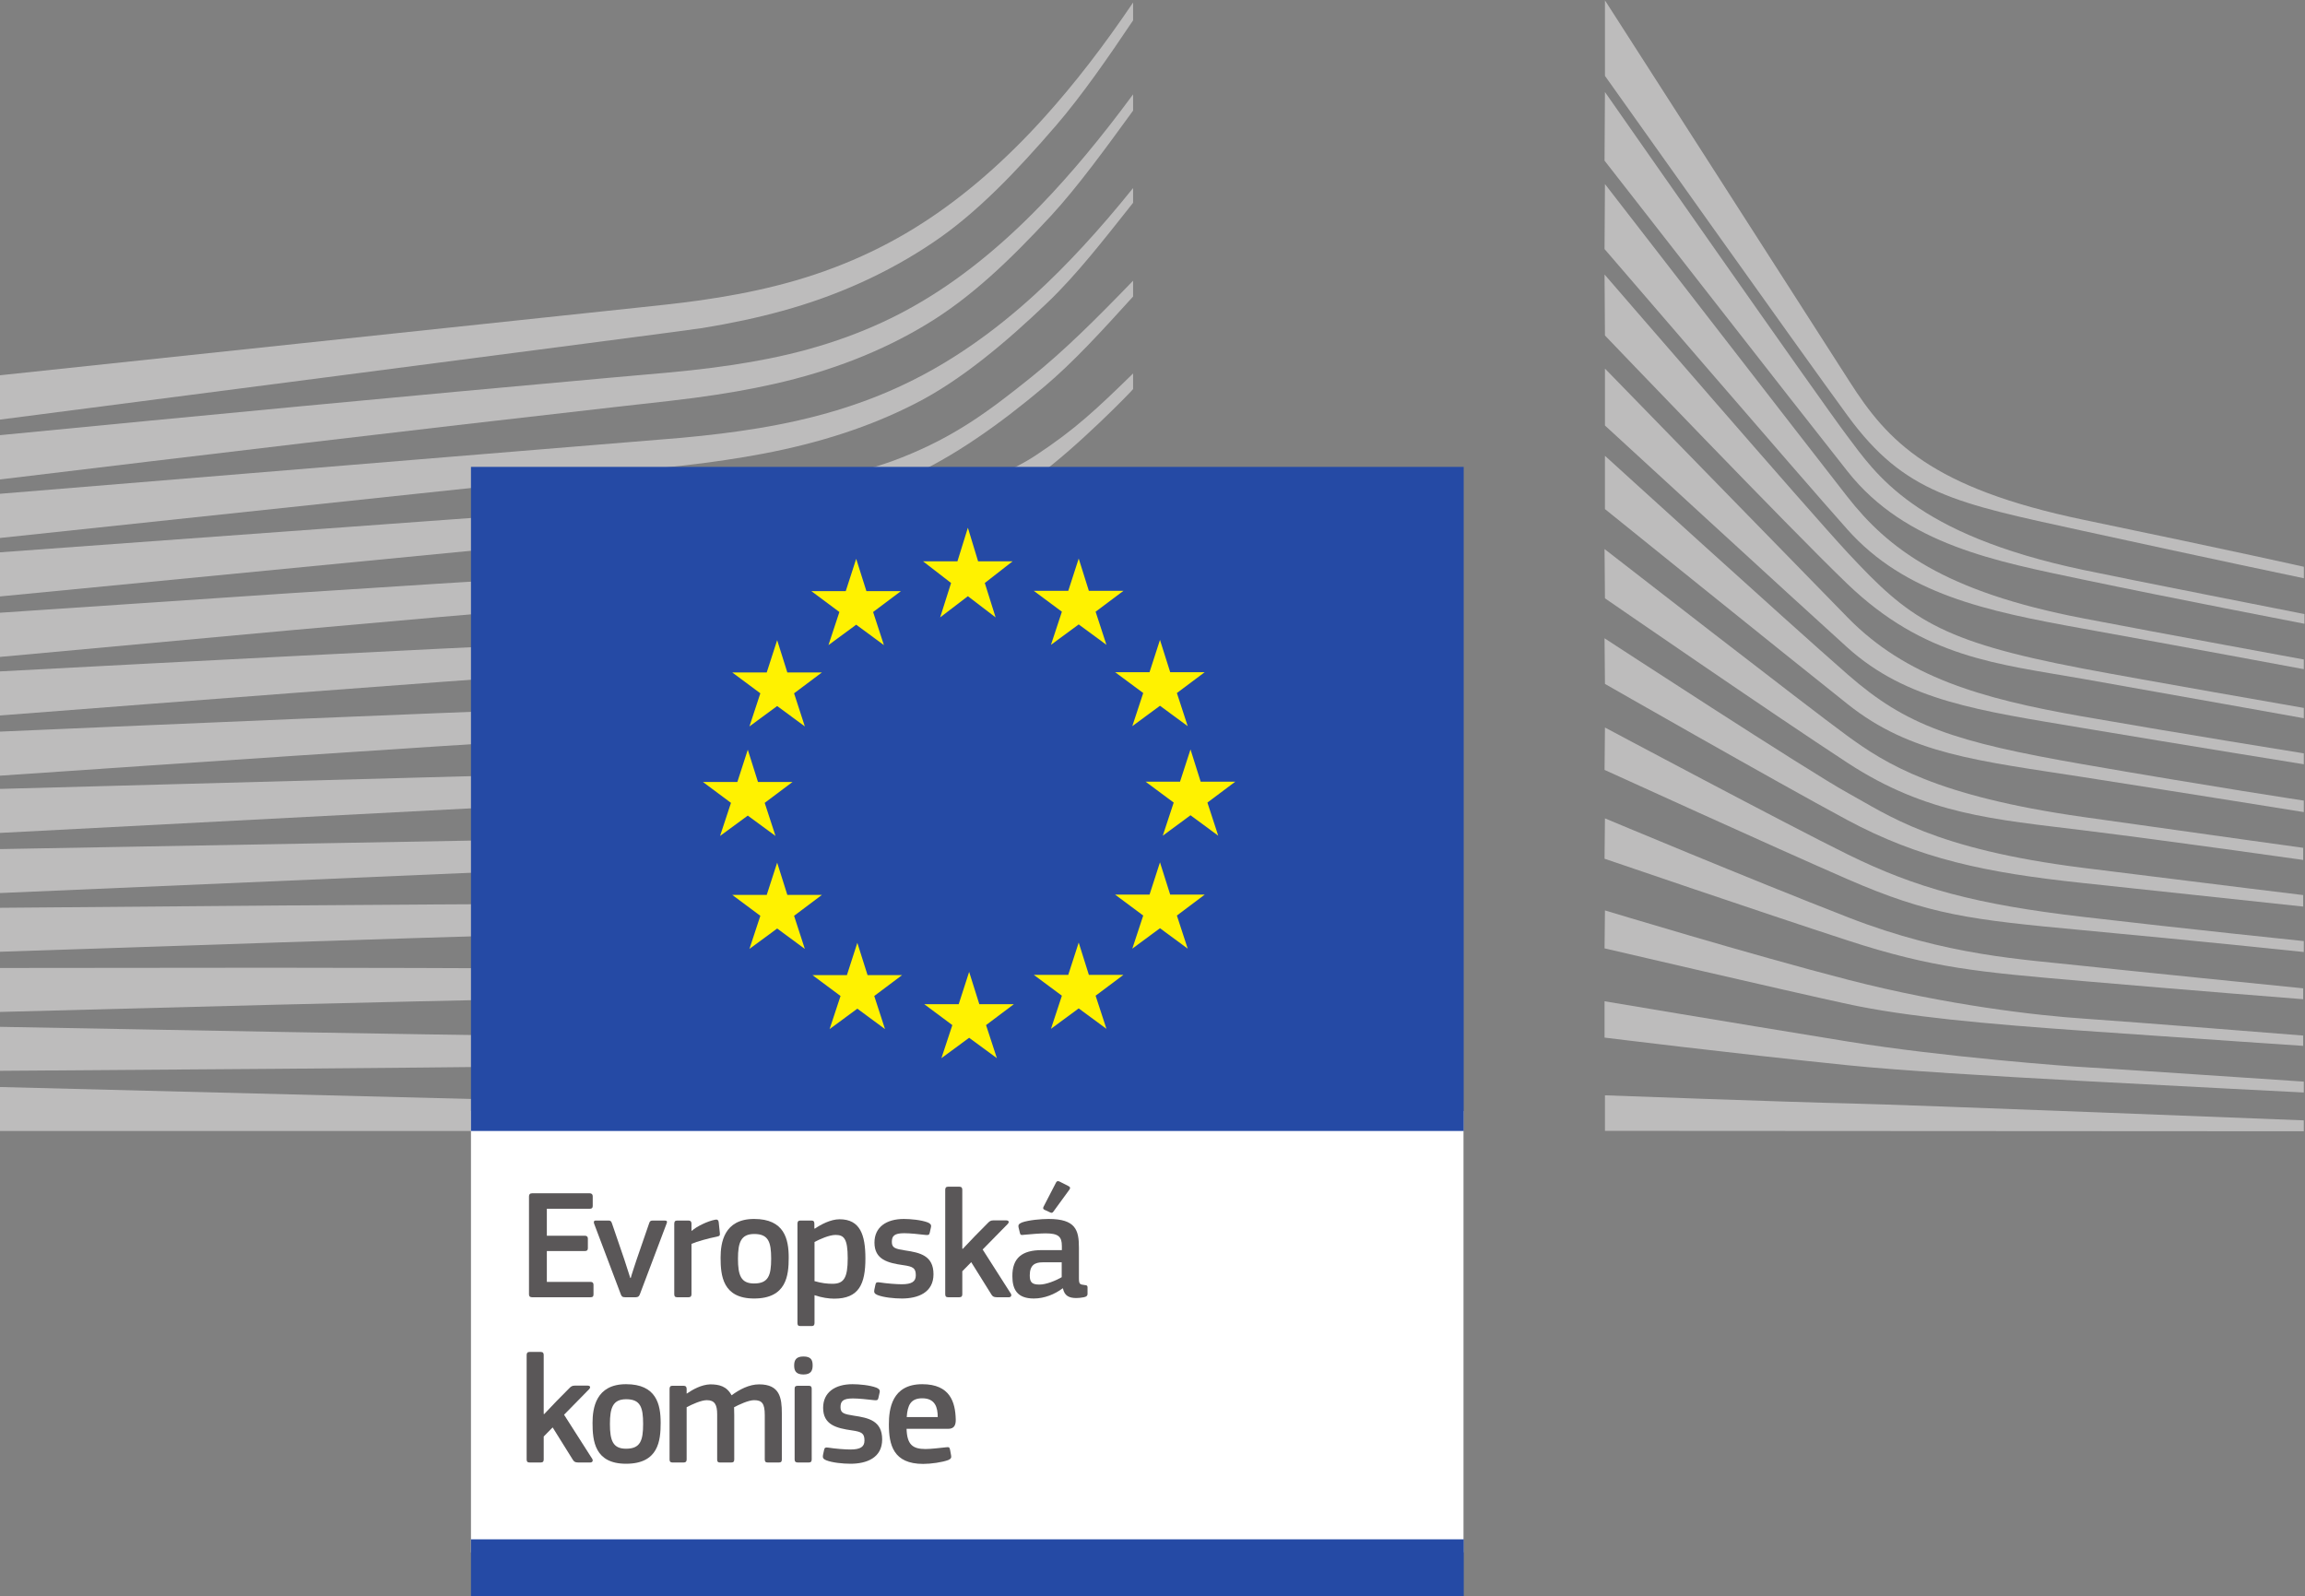 <?xml version="1.0" encoding="UTF-8" standalone="no"?> <svg xmlns:inkscape="http://www.inkscape.org/namespaces/inkscape" xmlns:sodipodi="http://sodipodi.sourceforge.net/DTD/sodipodi-0.dtd" xmlns="http://www.w3.org/2000/svg" xmlns:svg="http://www.w3.org/2000/svg" version="1.1" id="svg2" width="353.307" height="244.627" viewBox="0 0 353.307 244.627" sodipodi:docname="logo_ce-cs-quadri.eps"><rect x="0" y="0" width="353.307" height="244.627" fill="#808080" stroke="none"/><defs id="defs6"></defs><g id="g8" inkscape:groupmode="layer" inkscape:label="ink_ext_XXXXXX" transform="matrix(1.333,0,0,-1.333,0,244.627)"><g id="g10" transform="scale(0.1)"><path d="m 0,1352.68 c 0,0 785.09,101.58 807.266,105.21 33.968,5.54 64.156,12.02 92.3,19.81 63.504,17.39 121.954,43.94 173.704,78.91 49.61,33.28 95.76,81.69 141.51,134.78 29.09,33.79 59.64,77.84 88.14,120.36 v 20.52 c -33.81,-50.05 -67.12,-93.16 -101.37,-131.23 -45.39,-50.53 -93.01,-91.86 -141.55,-122.87 -50.09,-32.26 -106.477,-56.35 -167.59,-71.59 -27.39,-6.9 -56.722,-12.49 -89.683,-17.08 -21.735,-3.05 -44.133,-5.4 -65.789,-7.69 C 728.285,1480.9 0,1403.66 0,1403.66 v -50.98" style="fill:#bdbcbc;fill-opacity:1;fill-rule:nonzero;stroke:none" id="path12"></path><path d="m 1052.84,1484.32 c -49.14,-28.27 -105.902,-48.94 -168.684,-61.47 -26.82,-5.41 -56.047,-9.81 -89.383,-13.45 -19.57,-2.12 -39.293,-3.83 -59.043,-5.53 -10.656,-0.93 -21.312,-1.85 -31.929,-2.83 C 463.207,1379.47 223.852,1356.53 0,1334.79 v -50.92 c 225.613,27.21 466.637,56.02 707.145,83.24 10.691,1.25 21.394,2.44 32.101,3.61 19.703,2.17 39.43,4.34 59.223,6.95 34.222,4.55 64.168,9.79 91.531,15.99 65.234,14.59 124.17,37.61 175.08,68.44 50.61,30.37 95.34,72.9 143.42,124.91 29.94,32.37 63.25,78.04 94.42,120.97 v 18.67 c -36.71,-49.81 -71.56,-91.65 -106.04,-127.33 -46.95,-48.64 -95.41,-87.31 -144.04,-115" style="fill:#bdbcbc;fill-opacity:1;fill-rule:nonzero;stroke:none" id="path14"></path><path d="m 1190.24,1496.79 c -47.91,-43.93 -97.92,-78.49 -148.67,-102.72 -49.621,-23.93 -105.148,-40.72 -169.785,-51.35 -26.668,-4.42 -55.668,-8.03 -88.605,-11.03 L 0,1267.39 v -50.82 l 696.176,73.86 90.078,9.48 c 33.922,3.91 63.519,8.31 90.461,13.44 66.937,12.63 124.355,31.51 175.515,57.69 52.3,26.45 104.56,70.45 153.14,117.04 32.61,31.24 64,71.59 97.55,113.91 v 16.94 c -38.75,-48.16 -75.75,-88.3 -112.68,-122.14" style="fill:#bdbcbc;fill-opacity:1;fill-rule:nonzero;stroke:none" id="path16"></path><path d="m 1000.85,1232.91 c -45.584,-25.51 -79.682,-40.21 -144.795,-47 -39.352,-4.23 -79.801,-6.25 -118.926,-8.2 -18.938,-0.94 -37.895,-1.89 -56.813,-3.08 -118.32,-6.76 -234.511,-14.25 -353.05,-21.99 L 0,1130.61 v -50.81 l 330.531,30.33 c 106.809,9.58 230.922,20.62 352.09,30.51 l 88.078,6.82 c 34.383,2.64 62.582,5.44 88.703,8.85 67,8.65 124.235,22.18 174.948,41.35 54.6,20.42 106.09,52.12 157.66,89.39 46.5,33.6 110.84,99.86 110.91,100.73 v 17.95 c -42.07,-41.04 -66.29,-64.09 -112.33,-94.42 -55.03,-36.26 -148.86,-55.54 -189.74,-78.4" style="fill:#bdbcbc;fill-opacity:1;fill-rule:nonzero;stroke:none" id="path18"></path><path d="m 1017.5,1136.34 c -49.402,-14.48 -105.02,-24.29 -170.012,-29.97 -26.328,-2.28 -54.722,-4.03 -86.828,-5.32 l -87.601,-3.84 C 455.387,1087.09 238.777,1075.79 0,1063.15 v -50.69 c 228.082,17.66 451.605,34.84 675.035,50.74 l 87.344,5.96 c 33.715,2.21 61.664,4.62 87.965,7.58 66.629,7.45 123.617,18.95 174.196,35.14 56.06,17.75 110.69,43.5 162.39,76.5 38.19,24.32 76.37,53.29 115.99,87.87 v 0.89 c -43.66,-37.27 -85.27,-45.53 -126.74,-70.57 -50.77,-30.77 -104.16,-54.39 -158.68,-70.23" style="fill:#bdbcbc;fill-opacity:1;fill-rule:nonzero;stroke:none" id="path20"></path><path d="m 1009.43,1052.15 c -49.766,-11.63 -103.692,-19.12 -169.739,-23.54 -25.476,-1.71 -52.851,-2.98 -86.199,-4.02 l -86.758,-3.09 C 448.129,1013.23 226.477,1003.73 0,993.906 v -50.66 c 225.016,15.344 445.77,30.289 668.438,44.223 L 755,992.656 c 33.941,1.934 61.598,3.91 87.012,6.227 67.269,6.207 122.308,15.247 173.198,28.427 57.1,14.71 112.6,36.27 164.98,64.08 40.49,21.47 80.88,47.28 122.73,78.34 v 21.67 c -45.23,-32.67 -88.62,-59.29 -132.06,-81.01 -51.42,-25.75 -105.72,-45.33 -161.43,-58.24" style="fill:#bdbcbc;fill-opacity:1;fill-rule:nonzero;stroke:none" id="path22"></path><path d="m 1002.02,969.605 c -49.934,-9.152 -103.707,-14.984 -169.262,-18.371 -24.66,-1.269 -51.043,-2.175 -85.567,-2.961 L 0,928.031 v -50.605 l 662.59,34.582 85.832,4.351 c 33.496,1.582 60.898,3.204 86.234,5.161 66.453,5.078 121.121,12.378 172.024,23.027 57.79,11.988 113.87,29.512 166.69,52.019 42.54,18.044 85.17,40.044 129.55,66.814 v 20.33 c -47.43,-27.58 -92.51,-49.73 -137.28,-67.43 -52.1,-20.71 -107.14,-36.401 -163.62,-46.675" style="fill:#bdbcbc;fill-opacity:1;fill-rule:nonzero;stroke:none" id="path24"></path><path d="M 996.152,886.703 C 904.469,874.477 810.082,873.07 718.805,871.715 697.883,871.41 676.953,871.09 656.055,870.656 L 0,858.832 v -50.543 l 657.188,28.316 c 20.839,0.95 41.707,1.778 62.593,2.618 91.922,3.679 186.981,7.468 279.899,22.226 58.83,9.27 115.44,22.989 168.25,40.75 43.75,14.641 89.08,33.598 134.99,56.008 v 19.398 c -48.25,-22.472 -95.7,-41.144 -141.25,-55.14 -52.21,-16.113 -107.89,-28.152 -165.518,-35.762" style="fill:#bdbcbc;fill-opacity:1;fill-rule:nonzero;stroke:none" id="path26"></path><path d="m 990.941,803.289 c -85.906,-7.09 -173.824,-7.098 -258.855,-7.098 -26.449,0 -52.902,-0.011 -79.352,-0.23 C 435.395,795.012 219.773,793.238 0,791.32 v -50.55 c 209.324,7.101 431.402,14.531 653.473,21.121 26.355,0.879 52.726,1.539 79.129,2.23 85.488,2.141 173.886,4.391 260.675,13.77 60.643,6.507 115.803,16.039 168.653,29.121 46.1,11.316 93.44,26.429 140.99,44.593 v 18.575 c -49.08,-17.617 -97.99,-32 -145.62,-42.469 -52.34,-11.551 -106.77,-19.539 -166.359,-24.422" style="fill:#bdbcbc;fill-opacity:1;fill-rule:nonzero;stroke:none" id="path28"></path><path d="m 987.621,721.051 c -35.789,-1.422 -74.547,-2.09 -118.504,-2.09 -16.613,0 -33.222,0.098 -49.793,0.238 l -169.094,2.063 c -115.382,0.859 -230.324,1.047 -338.156,1.148 L 0,722.109 v -50.531 l 312.816,8.192 c 107.45,2.64 222.727,5.359 337.735,7.449 l 168.953,2.222 c 46.348,0.731 107.508,2.09 169.461,6.161 60.705,3.937 115.955,9.976 168.905,18.437 47.65,7.621 96.34,17.883 145.05,30.289 V 762.27 C 1252.88,750.738 1203.14,741.52 1154.88,735.059 1102.23,728 1047.52,723.43 987.621,721.051" style="fill:#bdbcbc;fill-opacity:1;fill-rule:nonzero;stroke:none" id="path30"></path><path d="m 817.359,641.59 -168.515,1.801 C 433.867,646.422 219.086,650.352 0,654.441 v -50.57 c 209.125,1.391 430.613,2.981 649,5.438 l 168.602,2.5 c 56.812,0.972 112.453,2 168.711,3.882 115.847,3.719 219.627,11.86 316.607,24.688 v 17.582 c -97.35,-10.473 -201.28,-15.992 -317.197,-16.75 -56.09,-0.492 -112.227,-0.09 -168.364,0.379" style="fill:#bdbcbc;fill-opacity:1;fill-rule:nonzero;stroke:none" id="path32"></path><path d="M 1302.92,552.191 0,585.23 v -50.531 h 1302.92 v 17.492" style="fill:#bdbcbc;fill-opacity:1;fill-rule:nonzero;stroke:none" id="path34"></path><path d="m 1185.6,1401.3 c -49.49,-39.75 -87.72,-68 -148.3,-92.07 -52.749,-20.96 -109.413,-29.55 -174.152,-38.37 -41.656,-5.84 -85.195,-14.47 -126.785,-17.24 -17.101,-1.14 -34.215,-2.28 -51.273,-3.62 L 0,1200.08 v -50.74 l 687.855,66.7 89.18,8.36 c 33.082,3.13 62.445,6.78 89.778,11.18 66.656,10.7 124.101,27.05 175.577,49.96 53.42,23.56 107.47,62.14 157.7,104.4 34.18,28.7 67.05,64.81 102.83,104.25 v 18.18 c -43.28,-44.73 -79.15,-80.47 -117.32,-111.07" style="fill:#bdbcbc;fill-opacity:1;fill-rule:nonzero;stroke:none" id="path36"></path><path d="M 541.559,50.141 H 1682.85 V 557.68 H 541.559 v -507.539 0" style="fill:#ffffff;fill-opacity:1;fill-rule:nonzero;stroke:none" id="path38"></path><path d="M 1683.06,534.699 V 1298.31 H 541.559 V 534.699 H 1683.06 v 0" style="fill:#254aa5;fill-opacity:1;fill-rule:nonzero;stroke:none" id="path40"></path><path d="m 1124.68,1189.74 h 39.72 l -32.01,-24.94 12.44,-39.56 -31.89,24.37 -31.89,-24.37 12.57,39.56 -32.26,24.94 h 39.58 l 12,38.58 11.74,-38.58 v 0" style="fill:#fff200;fill-opacity:1;fill-rule:nonzero;stroke:none" id="path42"></path><path d="m 1126.08,680.5 h 39.77 l -32.01,-24.051 12.44,-38.019 -31.89,23.429 -31.89,-23.429 12.57,38.019 -32.33,24.051 h 39.66 l 11.99,37.121 11.69,-37.121 v 0" style="fill:#fff200;fill-opacity:1;fill-rule:nonzero;stroke:none" id="path44"></path><path d="m 1252.05,714.219 h 39.78 l -32.02,-23.981 12.45,-38.09 -31.89,23.5 -31.89,-23.5 12.56,38.09 -32.32,23.981 h 39.65 l 12,37.133 11.68,-37.133 v 0" style="fill:#fff200;fill-opacity:1;fill-rule:nonzero;stroke:none" id="path46"></path><path d="m 1252.05,1155.77 h 39.78 l -32.02,-23.99 12.45,-38.08 -31.89,23.46 -31.89,-23.46 12.56,38.08 -32.32,23.99 h 39.65 l 12,37.12 11.68,-37.12 v 0" style="fill:#fff200;fill-opacity:1;fill-rule:nonzero;stroke:none" id="path48"></path><path d="m 1345.57,1062.25 h 39.71 l -32.01,-23.96 12.44,-38.11 -31.89,23.46 -31.82,-23.46 12.56,38.11 -32.33,23.96 h 39.59 l 12,37.13 11.75,-37.13 v 0" style="fill:#fff200;fill-opacity:1;fill-rule:nonzero;stroke:none" id="path50"></path><path d="m 1345.57,806.469 h 39.71 l -32.01,-24.059 12.44,-38.07 -31.89,23.5 -31.82,-23.5 12.56,38.07 -32.33,24.059 h 39.59 l 12,37.129 11.75,-37.129 v 0" style="fill:#fff200;fill-opacity:1;fill-rule:nonzero;stroke:none" id="path52"></path><path d="m 1380.61,936.313 h 39.79 l -32.03,-24.004 12.44,-38.086 -31.89,23.496 -31.88,-23.496 12.56,38.086 -32.32,24.004 h 39.59 l 12.05,37.097 11.69,-37.097 v 0" style="fill:#fff200;fill-opacity:1;fill-rule:nonzero;stroke:none" id="path54"></path><path d="m 996.254,1155.46 h 39.716 l -32.01,-24.03 12.44,-38.07 -31.892,23.48 -31.891,-23.48 12.574,38.07 -32.269,24.03 h 39.594 l 11.992,37.12 11.746,-37.12 v 0" style="fill:#fff200;fill-opacity:1;fill-rule:nonzero;stroke:none" id="path56"></path><path d="m 905.328,1061.94 h 39.777 l -32.015,-23.99 12.379,-38.083 -31.824,23.463 -31.887,-23.463 12.535,38.083 -32.301,23.99 h 39.653 l 12,37.13 11.683,-37.13 v 0" style="fill:#fff200;fill-opacity:1;fill-rule:nonzero;stroke:none" id="path58"></path><path d="m 871.578,936 h 39.75 l -32.015,-24.016 12.433,-38.074 -31.883,23.43 -31.89,-23.43 12.57,38.074 L 808.27,936 h 39.597 L 859.863,973.094 871.578,936 v 0" style="fill:#fff200;fill-opacity:1;fill-rule:nonzero;stroke:none" id="path60"></path><path d="m 905.328,806.16 h 39.777 l -32.015,-24.058 12.379,-38.071 -31.824,23.469 -31.887,-23.469 12.535,38.071 -32.301,24.058 h 39.653 l 12,37.067 11.683,-37.067 v 0" style="fill:#fff200;fill-opacity:1;fill-rule:nonzero;stroke:none" id="path62"></path><path d="m 997.582,713.91 h 39.708 l -32.01,-24 12.38,-38.07 -31.832,23.488 -31.883,-23.488 12.571,38.07 -32.27,24 h 39.594 l 11.988,37.129 11.754,-37.129 v 0" style="fill:#fff200;fill-opacity:1;fill-rule:nonzero;stroke:none" id="path64"></path><path d="M 541.559,0 H 1683.15 V 65.172 H 541.559 V 0 0" style="fill:#254aa5;fill-opacity:1;fill-rule:nonzero;stroke:none" id="path66"></path><path d="m 1845.5,1834.75 c 0,0 238.02,-370.64 281.54,-438.78 43.5,-68.11 93.25,-122.01 269.35,-158.62 176.11,-36.6 252.77,-53.89 252.77,-53.89 v -13.22 c 0,0 -111.9,23.39 -255.88,54.91 -143.99,31.52 -202.85,42.13 -268.49,131.65 -54.62,74.51 -279.29,391.13 -279.29,391.13 v 86.82" style="fill:#bdbcbc;fill-opacity:1;fill-rule:nonzero;stroke:none" id="path68"></path><path d="m 1845.5,1729.36 c 0,0 245.95,-352.36 278.59,-395.55 32.64,-43.18 76.62,-112.81 271.01,-153.9 50.2,-10.61 254.71,-50.84 254.71,-50.84 v -11.14 c 0,0 -155.39,29.95 -254.71,50.84 -99.32,20.9 -203.71,39.96 -270.31,123.96 -60.49,76.3 -279.76,357.7 -279.76,357.7 l 0.47,78.93" style="fill:#bdbcbc;fill-opacity:1;fill-rule:nonzero;stroke:none" id="path70"></path><path d="m 1845.5,1623.51 c 0,0 231.76,-299.44 278.59,-359.33 46.82,-59.89 111.38,-109.34 271.01,-139.98 92.04,-17.67 253.99,-47.36 253.99,-47.36 v -11.13 c 0,0 -141.89,26.46 -253.99,46.66 -112.1,20.19 -204.67,39.72 -271.01,114.2 -58.21,65.35 -279.06,322.2 -279.06,322.2 l 0.47,74.74" style="fill:#bdbcbc;fill-opacity:1;fill-rule:nonzero;stroke:none" id="path72"></path><path d="m 1845.04,1519.52 c 0,0 234.63,-271.66 279.75,-320.1 70.26,-75.45 104.31,-101.46 270.31,-133.01 66.42,-12.64 253.99,-45.27 253.99,-45.27 v -11.84 c 0,0 -155.36,27.86 -253.99,45.26 -98.61,17.41 -182.08,23.91 -271.01,109.33 -67.77,65.1 -278.59,285.52 -278.59,285.52 l -0.46,70.11" style="fill:#bdbcbc;fill-opacity:1;fill-rule:nonzero;stroke:none" id="path74"></path><path d="m 1845.5,1411.34 c 0,0 216.66,-222.55 279.29,-286.45 66.46,-67.77 151.6,-92.84 269.6,-113.5 112.65,-19.714 254.7,-42.48 254.7,-42.48 v -12.539 c 0,0 -133.39,21.43 -254.7,41.781 -118.95,19.968 -202.19,31.108 -270.3,92.628 -61,55.1 -278.59,255.1 -278.59,255.1 v 65.46" style="fill:#bdbcbc;fill-opacity:1;fill-rule:nonzero;stroke:none" id="path76"></path><path d="m 1845.5,1311.06 c 0,0 206.05,-187.55 279.29,-251.62 67.41,-58.97 122.04,-77.303 270.31,-103.069 148.29,-25.769 253.99,-41.777 253.99,-41.777 v -13.235 c 0,0 -134.09,21.582 -254.7,40.395 -120.61,18.797 -197.46,26.226 -269.6,83.566 -83.26,66.19 -279.29,224.47 -279.29,224.47 v 61.27" style="fill:#bdbcbc;fill-opacity:1;fill-rule:nonzero;stroke:none" id="path78"></path><path d="m 1845.03,1203.82 c 0,0 235.07,-182.68 279.06,-214.718 43.98,-32.028 102.16,-69.403 271.01,-93.317 167.44,-23.711 253.28,-35.508 253.28,-35.508 v -13.933 c 0,0 -151.81,21.597 -253.28,34.121 -101.45,12.547 -179.25,17.859 -270.31,77.305 -88.63,57.86 -279.29,189.42 -279.29,189.42 l -0.47,56.63" style="fill:#bdbcbc;fill-opacity:1;fill-rule:nonzero;stroke:none" id="path80"></path><path d="m 1845.03,1101.22 c 0,0 235.77,-153.904 280.47,-178.279 44.71,-24.363 97.21,-64.058 269.6,-85.652 172.4,-21.59 253.28,-31.328 253.28,-31.328 V 792.73 c 0,0 -142.59,15.309 -253.99,27.149 -111.39,11.84 -187.29,27.859 -270.3,72.422 -83.02,44.566 -278.59,156.459 -278.59,156.459 l -0.47,52.46" style="fill:#bdbcbc;fill-opacity:1;fill-rule:nonzero;stroke:none" id="path82"></path><path d="m 1845.5,998.617 c 0,0 208.67,-111.25 279.29,-145.996 78.77,-38.769 146.88,-57.332 270.31,-71.73 121.21,-14.153 253.99,-27.86 253.99,-27.86 V 740.48 c 0,0 -122.77,12.899 -253.99,25.079 -130.07,12.082 -176.4,17.64 -270.31,58.492 -83.97,36.527 -279.75,125.816 -279.75,125.816 l 0.46,48.75" style="fill:#bdbcbc;fill-opacity:1;fill-rule:nonzero;stroke:none" id="path84"></path><path d="m 1845.5,894.164 c 0,0 164.13,-68.902 280,-113.973 114,-44.332 201.03,-48.062 270.32,-55.711 30.5,-3.371 252.56,-25.769 252.56,-25.769 v -12.512 c 0,0 -132.66,10.422 -253.28,20.86 -120.61,10.441 -172.63,14.871 -270.31,46.66 -98.83,32.16 -279.76,94.019 -279.76,94.019 l 0.47,46.426" style="fill:#bdbcbc;fill-opacity:1;fill-rule:nonzero;stroke:none" id="path86"></path><path d="m 1845.5,788.309 c 0,0 166.49,-50.598 280,-79.848 113.52,-29.25 217.82,-41.09 270.32,-44.563 52.5,-3.5 252.56,-19.488 252.56,-19.488 v -11.859 c 0,0 -113.45,7.64 -253.28,17.41 -113.03,7.898 -203.85,16.25 -270.31,30.648 -73.65,15.942 -279.75,64.071 -279.75,64.071 l 0.46,43.629" style="fill:#bdbcbc;fill-opacity:1;fill-rule:nonzero;stroke:none" id="path88"></path><path d="m 1845.04,683.852 c 0,0 136.62,-23.043 280.46,-46.411 107.84,-17.519 254,-28.57 269.6,-29.261 15.62,-0.7 253.99,-16.719 253.99,-16.719 v -12.52 c 0,0 -152.56,7.731 -253.99,13.219 -105.64,5.719 -210.65,12 -270.31,18.11 -133.59,13.671 -279.75,31.8 -279.75,31.8 v 41.782" style="fill:#bdbcbc;fill-opacity:1;fill-rule:nonzero;stroke:none" id="path90"></path><path d="m 1845.5,575.699 c 0,0 214.74,-7.91 280,-9.308 65.28,-1.391 523.59,-19.493 523.59,-19.493 v -12.539 l -803.59,0.469 v 40.871" style="fill:#bdbcbc;fill-opacity:1;fill-rule:nonzero;stroke:none" id="path92"></path><path d="m 608.277,459.461 c 0,2.328 1.078,3.59 3.602,3.59 h 66.262 c 2.156,0 3.418,-1.262 3.418,-3.422 v -11.16 c 0,-2.16 -0.899,-3.239 -3.598,-3.239 h -49.156 v -30.968 h 43.574 c 2.34,0 3.598,-1.082 3.598,-3.242 v -11.161 c 0,-2.16 -0.899,-3.238 -3.598,-3.238 h -43.574 v -35.473 h 50.414 c 2.16,0 3.242,-1.089 3.242,-3.418 v -10.992 c 0,-2.34 -0.902,-3.238 -3.422,-3.238 h -67.16 c -2.524,0 -3.602,1.082 -3.602,3.238 v 112.723" style="fill:#5a5758;fill-opacity:1;fill-rule:nonzero;stroke:none" id="path94"></path><path d="m 725.281,365.648 c 0.184,1.434 6.848,21.422 6.848,21.422 l 14.402,41.77 c 0.719,1.98 1.442,2.879 4.145,2.879 h 13.679 c 2.7,0 3.063,-1.258 2.165,-3.418 l -30.614,-81.02 c -0.894,-2.699 -2.16,-3.781 -5.043,-3.781 h -12.058 c -3.242,0 -4.141,1.082 -5.043,3.602 l -30.61,81.027 c -0.718,1.973 -0.359,3.59 1.981,3.59 h 14.222 c 2.524,0 3.422,-0.528 4.321,-3.239 l 14.406,-42.128 c 0,0 6.121,-19.082 6.664,-20.704 h 0.535" style="fill:#5a5758;fill-opacity:1;fill-rule:nonzero;stroke:none" id="path96"></path><path d="m 795.121,346.922 c 0,-2.16 -0.898,-3.422 -3.418,-3.422 h -12.965 c -2.523,0 -3.422,1.082 -3.422,3.422 v 81.207 c 0,2.332 0.899,3.59 3.422,3.59 h 12.785 c 2.7,0 3.598,-1.43 3.598,-3.59 v -7.93 l 0.363,-0.347 c 5.399,5.039 18.184,11.16 26.649,12.777 2.34,0.543 3.961,0 4.316,-3.07 l 1.266,-12.059 c 0.18,-2.52 0.355,-3.602 -3.422,-4.32 -10.082,-1.981 -22.867,-5.578 -29.172,-8.282 v -57.976" style="fill:#5a5758;fill-opacity:1;fill-rule:nonzero;stroke:none" id="path98"></path><path d="m 867.305,416.238 c -15.309,0 -18.727,-9.718 -18.727,-28.437 0,-19.09 3.418,-28.461 18.547,-28.461 16.383,0 19.621,9.191 19.621,28.461 0,19.078 -3.058,28.437 -19.441,28.437 z m -0.18,-74.187 c -36.191,0 -38.535,26.48 -38.535,47.008 0,16.921 3.781,44.472 38.535,44.472 34.93,0 39.789,-23.23 39.789,-44.472 0,-20.528 -2.519,-47.008 -39.789,-47.008" style="fill:#5a5758;fill-opacity:1;fill-rule:nonzero;stroke:none" id="path100"></path><path d="m 960.723,415.16 c -7.383,0 -18.727,-5.219 -24.125,-8.109 v -45.012 c 8.097,-2.34 14.586,-3.051 20.703,-3.051 12.969,0 17.465,6.66 17.465,29.344 0,22.867 -4.496,26.828 -14.043,26.828 z m -1.442,-73.281 c -5.941,0 -14.222,1.082 -22.504,3.961 l -0.179,-0.18 v -31.691 c 0,-1.981 -0.543,-3.598 -3.422,-3.598 h -12.785 c -2.879,0 -3.422,1.258 -3.422,3.598 v 114.16 c 0,2.332 0.902,3.59 3.422,3.59 h 12.785 c 2.523,0 3.242,-1.43 3.242,-3.59 v -5.41 l 0.539,-0.348 c 6.481,4.5 18.004,10.801 28.449,10.801 23.582,0 29.707,-17.82 29.707,-45.024 0,-29.347 -7.383,-46.269 -35.832,-46.269" style="fill:#5a5758;fill-opacity:1;fill-rule:nonzero;stroke:none" id="path102"></path><path d="m 1037.04,342.051 c -9,0 -21.07,1.269 -27.91,3.969 -3.6,1.441 -4.32,3.07 -3.78,5.949 l 1.26,5.929 c 0.54,2.891 1.8,3.063 4.68,2.711 7.92,-1.269 19.45,-2.168 25.57,-2.168 11.52,0 16.21,3.071 16.21,10.27 0,8.277 -3.07,10.078 -14.41,11.699 -17.64,2.52 -33.13,6.301 -33.13,25.93 0,17.82 13.68,27.191 33.85,27.191 7.38,0 19.8,-1.082 27.37,-3.972 3.06,-1.258 4.32,-2.688 3.78,-5.399 l -1.44,-6.48 c -0.54,-2.52 -1.62,-2.879 -4.86,-2.52 -7.75,0.899 -17.83,1.981 -24.49,1.981 -11.52,0 -14.22,-3.243 -14.22,-10.09 0,-7.02 4.32,-7.922 15.3,-9.711 17.1,-2.52 32.59,-5.949 32.59,-27.379 0,-21.063 -17.82,-27.91 -36.37,-27.91" style="fill:#5a5758;fill-opacity:1;fill-rule:nonzero;stroke:none" id="path104"></path><path d="m 1107.06,399.129 13.86,14.59 14.95,15.121 c 1.8,1.808 3.06,3.07 6.48,3.07 h 14.4 c 3.43,0 3.97,-1.98 1.99,-4.14 l -28.81,-29.36 32.41,-50.769 c 1.26,-2.161 0.17,-4.141 -2.34,-4.141 h -13.87 c -3.78,0 -5.04,1.262 -6.3,3.422 l -23.05,36.91 -10.26,-10.441 v -26.469 c 0,-1.973 -0.72,-3.422 -3.42,-3.422 h -12.78 c -2.53,0 -3.43,1.082 -3.43,3.422 V 467.02 c 0,2.339 0.9,3.601 3.43,3.601 h 12.78 c 2.7,0 3.42,-1.449 3.42,-3.601 v -67.7 l 0.54,-0.191" style="fill:#5a5758;fill-opacity:1;fill-rule:nonzero;stroke:none" id="path106"></path><path d="m 1228.93,471.16 c 1.98,-1.078 1.8,-2.519 0.72,-3.961 l -18.37,-25.211 c -0.89,-1.258 -1.8,-1.797 -3.42,-1.078 l -7.02,3.238 c -1.26,0.723 -1.8,1.622 -0.9,3.422 l 14.41,27.91 c 0.89,1.801 2.33,1.801 3.96,1.079 z m -8.1,-87.5 h -21.97 c -9,0 -14.76,-3.25 -14.76,-15.129 0,-7.922 2.7,-10.453 11.16,-10.453 7.74,0 18.72,4.504 25.57,8.473 z m 1.08,-29.898 c -9,-6.84 -21.07,-11.711 -33.13,-11.711 -19.09,0 -24.67,10.449 -24.67,25.578 -0.18,21.07 11.16,30.07 33.85,30.07 h 23.05 v 4.68 c 0,10.801 -3.96,14.582 -18.73,14.582 -5.94,0 -17.28,-0.902 -24.49,-1.609 -3.6,-0.551 -4.5,-0.372 -5.04,2.148 l -1.62,6.66 c -0.36,2.352 0.18,3.781 4.14,5.399 7.75,2.711 21.97,3.972 30.43,3.972 31.15,0 34.93,-12.781 34.93,-32.953 V 365.82 c 0,-7.379 0.9,-7.55 6.48,-8.281 2.7,-0.168 3.42,-0.719 3.42,-2.687 v -7.571 c 0,-1.98 -1.25,-3.242 -4.31,-3.781 -2.89,-0.539 -5.77,-0.898 -8.47,-0.898 -8.46,0 -13.68,2.519 -15.48,10.976 l -0.36,0.184" style="fill:#5a5758;fill-opacity:1;fill-rule:nonzero;stroke:none" id="path108"></path><path d="m 625.742,209.129 13.863,14.59 14.946,15.121 c 1.801,1.808 3.062,3.07 6.48,3.07 h 14.403 c 3.421,0 3.964,-1.98 1.984,-4.14 l -28.809,-29.36 32.411,-50.769 c 1.261,-2.161 0.175,-4.141 -2.344,-4.141 h -13.863 c -3.782,0 -5.043,1.262 -6.301,3.422 l -23.047,36.91 -10.266,-10.441 v -26.469 c 0,-1.973 -0.719,-3.422 -3.418,-3.422 H 609 c -2.523,0 -3.426,1.082 -3.426,3.422 V 277.02 c 0,2.339 0.903,3.601 3.426,3.601 h 12.781 c 2.699,0 3.418,-1.449 3.418,-3.601 v -67.7 l 0.543,-0.191" style="fill:#5a5758;fill-opacity:1;fill-rule:nonzero;stroke:none" id="path110"></path><path d="m 720.066,226.238 c -15.304,0 -18.722,-9.718 -18.722,-28.437 0,-19.09 3.418,-28.461 18.543,-28.461 16.383,0 19.625,9.191 19.625,28.461 0,19.078 -3.063,28.437 -19.446,28.437 z m -0.179,-74.187 c -36.192,0 -38.535,26.48 -38.535,47.008 0,16.921 3.785,44.472 38.535,44.472 34.933,0 39.793,-23.23 39.793,-44.472 0,-20.528 -2.524,-47.008 -39.793,-47.008" style="fill:#5a5758;fill-opacity:1;fill-rule:nonzero;stroke:none" id="path112"></path><path d="m 895.777,153.5 h -12.964 c -2.52,0 -3.422,1.082 -3.422,3.422 v 51.137 c 0,13.32 -3.239,17.101 -12.243,17.101 -6.664,0 -17.464,-5.219 -23.046,-8.109 0,-1.789 0.179,-5.031 0.179,-9.18 v -50.949 c 0,-2.16 -0.722,-3.422 -3.422,-3.422 h -13.144 c -2.34,0 -3.063,1.082 -3.063,3.422 v 52.039 c 0,10.98 -2.879,16.199 -11.879,16.199 -6.304,0 -16.386,-4.5 -23.226,-8.109 v -60.129 c 0,-2.16 -0.902,-3.422 -3.426,-3.422 H 773.16 c -2.34,0 -3.242,1.082 -3.242,3.422 v 81.207 c 0,2.332 0.902,3.59 3.242,3.59 h 12.781 c 2.704,0 3.606,-1.43 3.606,-3.59 v -5.231 l 0.18,-0.179 c 7.019,4.863 16.921,10.261 26.828,10.621 10.441,0 19.086,-2.149 24.668,-12.59 9.004,6.66 20.164,12.59 31.687,12.59 23.766,0 26.11,-15.469 26.11,-33.481 v -52.937 c 0,-2.16 -0.723,-3.422 -3.243,-3.422" style="fill:#5a5758;fill-opacity:1;fill-rule:nonzero;stroke:none" id="path114"></path><path d="m 933.363,156.922 c 0,-1.973 -0.722,-3.422 -3.242,-3.422 H 917.34 c -2.52,0 -3.606,1.082 -3.606,3.422 v 81.379 c 0,2.519 1.086,3.418 3.606,3.418 h 12.781 c 2.52,0 3.242,-1.43 3.242,-3.418 z m -9.539,97.769 c -9.367,0 -10.625,5.231 -10.625,10.438 0,5.762 1.981,10.262 10.625,10.262 8.817,0 10.617,-4.141 10.617,-10.262 0,-5.578 -1.621,-10.438 -10.617,-10.438" style="fill:#5a5758;fill-opacity:1;fill-rule:nonzero;stroke:none" id="path116"></path><path d="m 978.008,152.051 c -9.004,0 -21.07,1.269 -27.91,3.969 -3.598,1.441 -4.321,3.07 -3.782,5.949 l 1.262,5.929 c 0.543,2.891 1.801,3.063 4.684,2.711 7.918,-1.269 19.441,-2.168 25.566,-2.168 11.524,0 16.203,3.071 16.203,10.27 0,8.277 -3.058,10.078 -14.402,11.699 -17.649,2.52 -33.129,6.301 -33.129,25.93 0,17.82 13.68,27.191 33.848,27.191 7.382,0 19.802,-1.082 27.362,-3.972 3.07,-1.258 4.33,-2.688 3.79,-5.399 l -1.45,-6.48 c -0.53,-2.52 -1.61,-2.879 -4.85,-2.52 -7.751,0.899 -17.833,1.981 -24.493,1.981 -11.523,0 -14.223,-3.243 -14.223,-10.09 0,-7.02 4.321,-7.922 15.301,-9.711 17.106,-2.52 32.595,-5.949 32.595,-27.379 0,-21.063 -17.825,-27.91 -36.372,-27.91" style="fill:#5a5758;fill-opacity:1;fill-rule:nonzero;stroke:none" id="path118"></path><path d="m 1042.62,205.719 h 35.66 c 0,10.98 -2.88,21.601 -17.83,21.601 -13.33,0 -16.92,-8.101 -17.83,-21.601 z m -0.18,-13.508 c 0.54,-18.18 7.03,-23.223 21.79,-23.223 6.48,0 16.57,1.262 23.41,1.973 3.24,0.359 4.32,0.359 4.86,-3.063 l 1.08,-5.929 c 0.54,-2.707 0.18,-4.149 -3.06,-5.59 -7.02,-2.699 -20.17,-4.5 -28.99,-4.5 -34.39,0 -39.44,21.961 -39.44,45.371 0,17.469 3.25,46.281 38.36,46.281 32.23,0 37.99,-20.89 38.53,-40.332 0.18,-6.488 -1.62,-10.988 -8.82,-10.988 h -47.72" style="fill:#5a5758;fill-opacity:1;fill-rule:nonzero;stroke:none" id="path120"></path></g></g></svg> 